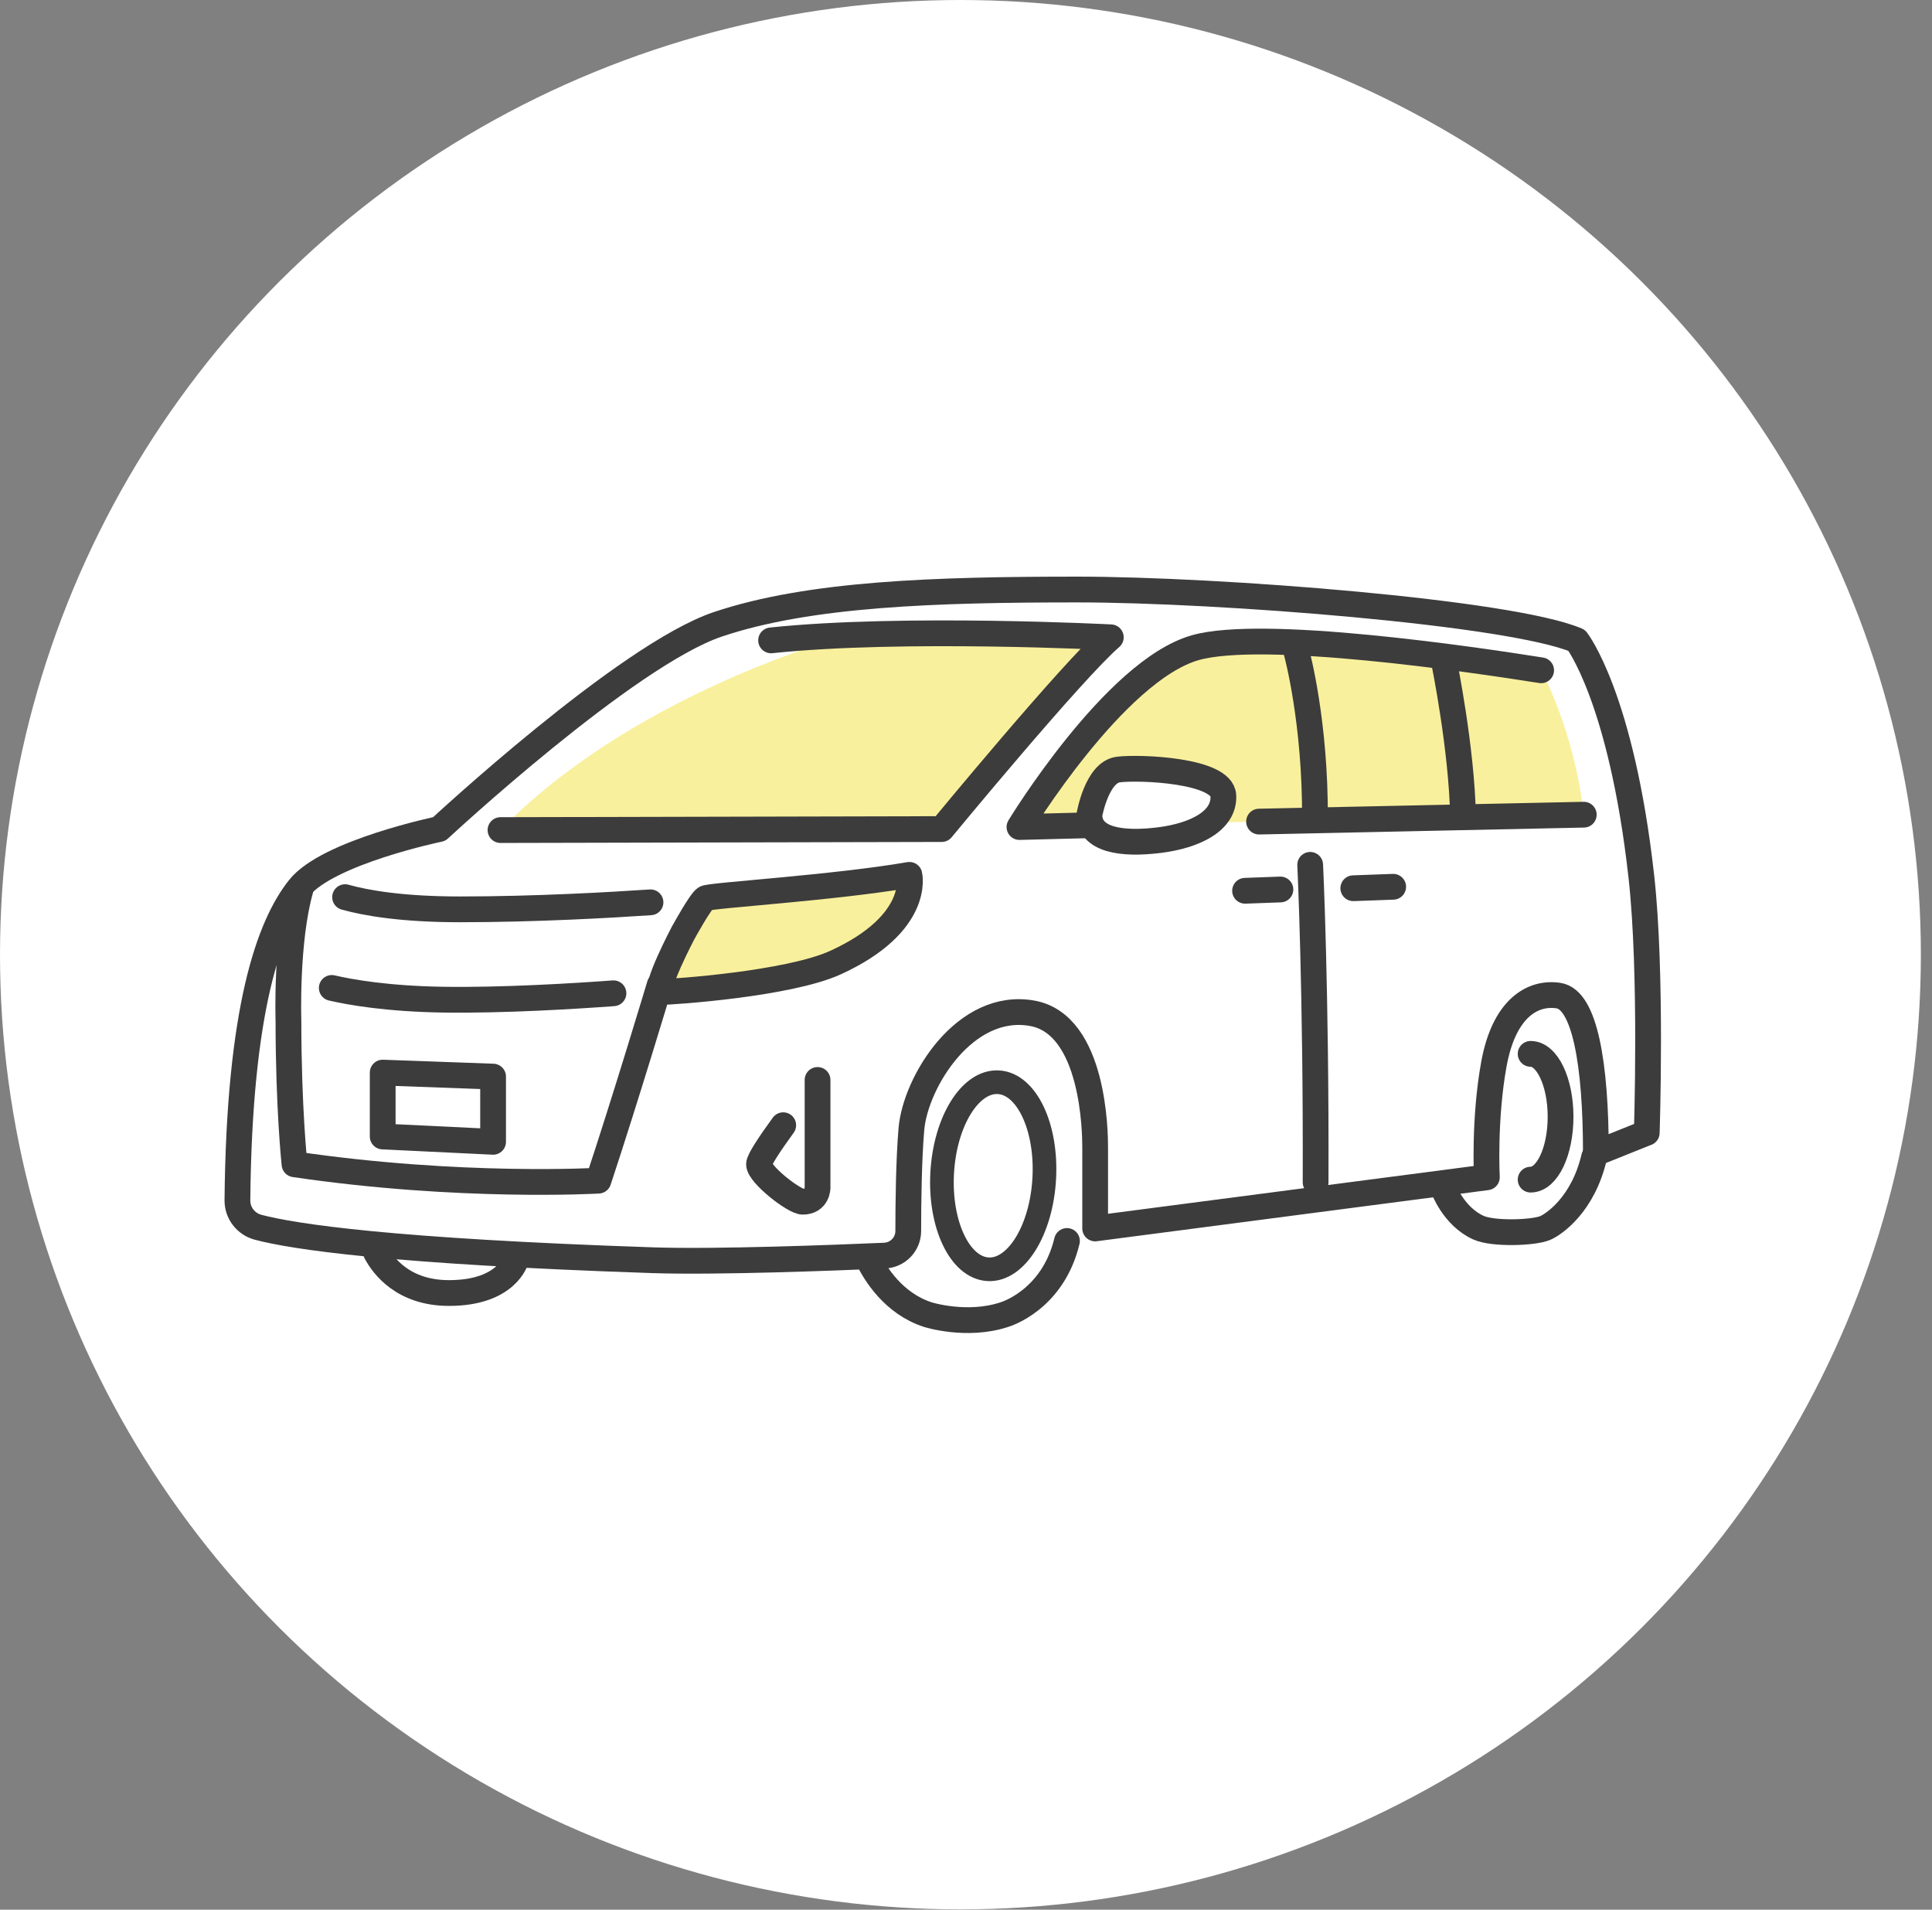 <svg width="170" height="168" viewBox="0 0 170 168" fill="none" xmlns="http://www.w3.org/2000/svg">
<rect x="0" y="0" width="170" height="168" fill="#808080" stroke="none"/>
<ellipse cx="84.51" cy="83.987" rx="84.51" ry="83.987" fill="white"/>
<path d="M80.463 98.42C80.463 98.42 81.707 91.179 87.628 89.357C93.552 87.531 96.333 93.478 96.333 97.951V107.399C96.333 108.66 93.816 108.458 93.816 108.458C93.816 108.458 92.958 116.139 85.436 116.139C77.914 116.139 76.08 110.312 76.08 110.312C76.08 110.312 80.048 110.902 80.048 108.195C80.048 105.487 80.463 98.424 80.463 98.424V98.42Z" fill="white"/>
<path d="M139.358 71.67L110.783 72.278L96.925 72.572L89.7 72.757C89.7 72.757 98.052 59.014 105.159 56.982C111.086 55.287 129.609 58.016 135.605 58.968C135.605 58.968 138.511 64.177 139.358 71.666V71.67Z" fill="#F9F09D"/>
<path d="M44.04 73.024L82.862 72.935C82.862 72.935 94.367 58.979 97.742 56.065C97.742 56.065 84.728 55.117 73.181 56.335C73.181 56.335 55.323 61.366 44.044 73.02L44.04 73.024Z" fill="#F9F09D"/>
<path d="M60.151 81.999C60.151 81.999 61.631 79.291 62.074 79.025C62.518 78.758 73.357 78.112 80.018 76.964C80.018 76.964 81.055 81.231 73.533 84.674C69.382 86.575 59.139 87.264 58.253 87.264C57.366 87.264 60.147 81.995 60.147 81.995L60.151 81.999Z" fill="#F9F09D"/>
<path d="M144.9 99.657C144.9 99.657 145.376 85.591 144.425 77.113C142.662 61.338 138.74 56.335 138.74 56.335C132.938 53.862 107.233 51.862 94.795 51.862C82.358 51.862 71.225 52.214 63.17 54.921C55.115 57.629 38.652 72.931 38.652 72.931C38.652 72.931 28.845 74.964 26.332 78.112C23.69 81.423 21.048 88.721 20.891 105.594C20.88 106.706 21.634 107.683 22.714 107.967C25.857 108.795 34.372 110.092 57.453 110.866C63.009 111.051 73.391 110.653 77.828 110.461C78.997 110.412 79.919 109.456 79.919 108.294C79.919 105.931 79.962 102.044 80.195 99.33C80.549 95.18 84.924 88.053 90.856 89.147C96.275 90.149 96.365 99.682 96.365 100.918V108.07L130.832 103.569C130.832 103.569 130.564 98.449 131.454 93.592C132.341 88.735 134.829 87.236 137.139 87.587C139.448 87.939 140.424 93.592 140.424 101.447L144.897 99.653L144.9 99.657Z" stroke="#3C3C3C" stroke-width="2.267" stroke-linecap="round" stroke-linejoin="round"/>
<path d="M44.04 73.024L82.862 72.935C82.862 72.935 94.367 58.979 97.742 56.065C97.742 56.065 79.398 55.117 67.85 56.335" stroke="#3C3C3C" stroke-width="2.267" stroke-linecap="round" stroke-linejoin="round"/>
<path d="M110.787 72.278L139.359 71.67" stroke="#3C3C3C" stroke-width="2.267" stroke-linecap="round" stroke-linejoin="round"/>
<path d="M96.929 72.572L89.704 72.757C89.704 72.757 98.055 59.014 105.163 56.982C111.09 55.287 129.613 58.016 135.608 58.968" stroke="#3C3C3C" stroke-width="2.267" stroke-linecap="round" stroke-linejoin="round"/>
<path d="M95.861 71.67C95.861 71.67 96.512 67.932 98.406 67.698C100.301 67.463 107.527 67.758 107.645 69.993C107.763 72.231 105.131 73.517 102.017 73.908C98.714 74.32 95.857 73.908 95.857 71.67H95.861Z" fill="white" stroke="#3C3C3C" stroke-width="2.267" stroke-linecap="round" stroke-linejoin="round"/>
<path d="M60.151 81.999C60.151 81.999 61.631 79.291 62.074 79.025C62.518 78.758 73.357 78.112 80.018 76.964C80.018 76.964 81.055 81.231 73.533 84.674C69.382 86.575 59.139 87.264 58.253 87.264C57.366 87.264 60.147 81.995 60.147 81.995L60.151 81.999Z" stroke="#3C3C3C" stroke-width="2.267" stroke-linecap="round" stroke-linejoin="round"/>
<path d="M30.365 78.925C32.221 79.444 35.399 79.998 40.49 79.998C47.086 79.998 53.768 79.614 57.239 79.38" stroke="#3C3C3C" stroke-width="2.267" stroke-linecap="round" stroke-linejoin="round"/>
<path d="M58.047 86.649C58.047 86.649 55.054 96.626 52.655 103.867C52.655 103.867 40.486 104.574 25.914 102.425C25.914 102.425 25.381 97.479 25.381 89.801C25.381 89.801 25.145 82.826 26.446 78.236" stroke="#3C3C3C" stroke-width="2.267" stroke-linecap="round" stroke-linejoin="round"/>
<path d="M71.938 95.006V104.482C71.938 104.482 71.938 105.718 70.636 105.718C69.868 105.718 66.786 103.306 66.786 102.421C66.786 102.03 67.794 100.534 68.917 98.989" stroke="#3C3C3C" stroke-width="2.267" stroke-linecap="round" stroke-linejoin="round"/>
<path d="M33.675 94.359V99.98L43.388 100.449V94.711L33.675 94.359Z" stroke="#3C3C3C" stroke-width="2.267" stroke-linecap="round" stroke-linejoin="round"/>
<path d="M29.194 86.912C30.814 87.289 34.078 87.868 39.004 87.943C44.267 88.024 50.666 87.626 53.98 87.381" stroke="#3C3C3C" stroke-width="2.267" stroke-linecap="round" stroke-linejoin="round"/>
<path d="M91.885 103.678C92.135 99.134 90.328 95.342 87.847 95.207C85.367 95.072 83.154 98.646 82.904 103.19C82.654 107.734 84.462 111.526 86.942 111.661C89.422 111.796 91.635 108.222 91.885 103.678Z" fill="white" stroke="#3C3C3C" stroke-width="2.081" stroke-linecap="round" stroke-linejoin="round"/>
<path d="M76.384 110.753C77.006 112.021 78.625 114.682 81.646 115.652C81.646 115.652 85.068 116.74 88.368 115.652C88.368 115.652 92.622 114.437 93.884 109.172" stroke="#3C3C3C" stroke-width="2.267" stroke-linecap="round" stroke-linejoin="round"/>
<path d="M33.085 110.177C33.718 111.367 35.491 113.751 39.509 113.751C44.633 113.751 45.401 110.81 45.401 110.81" stroke="#3C3C3C" stroke-width="2.267" stroke-linecap="round" stroke-linejoin="round"/>
<path d="M114.104 57.455C114.104 57.455 115.763 63.516 115.703 72.111" stroke="#3C3C3C" stroke-width="2.267" stroke-linecap="round" stroke-linejoin="round"/>
<path d="M127.076 58.279C127.076 58.279 128.617 65.811 128.735 71.816" stroke="#3C3C3C" stroke-width="2.267" stroke-linecap="round" stroke-linejoin="round"/>
<path d="M115.286 76.083C115.286 76.083 115.819 87.179 115.762 104.013" stroke="#3C3C3C" stroke-width="2.267" stroke-linecap="round" stroke-linejoin="round"/>
<path d="M119.078 78.14L122.589 78.012" stroke="#3C3C3C" stroke-width="2.267" stroke-linecap="round" stroke-linejoin="round"/>
<path d="M109.556 78.364L112.666 78.25" stroke="#3C3C3C" stroke-width="2.267" stroke-linecap="round" stroke-linejoin="round"/>
<path d="M126.971 104.467C126.971 104.467 127.872 107.011 130.102 108.006C131.39 108.582 134.95 108.468 135.973 108.028C136.745 107.694 139.308 105.953 140.274 101.781" stroke="#3C3C3C" stroke-width="2.267" stroke-linecap="round" stroke-linejoin="round"/>
<path d="M134.683 92.711C136.138 92.711 137.317 95.187 137.317 98.243C137.317 101.298 136.138 103.775 134.683 103.775" stroke="#3C3C3C" stroke-width="2.267" stroke-linecap="round" stroke-linejoin="round"/>
</svg>
